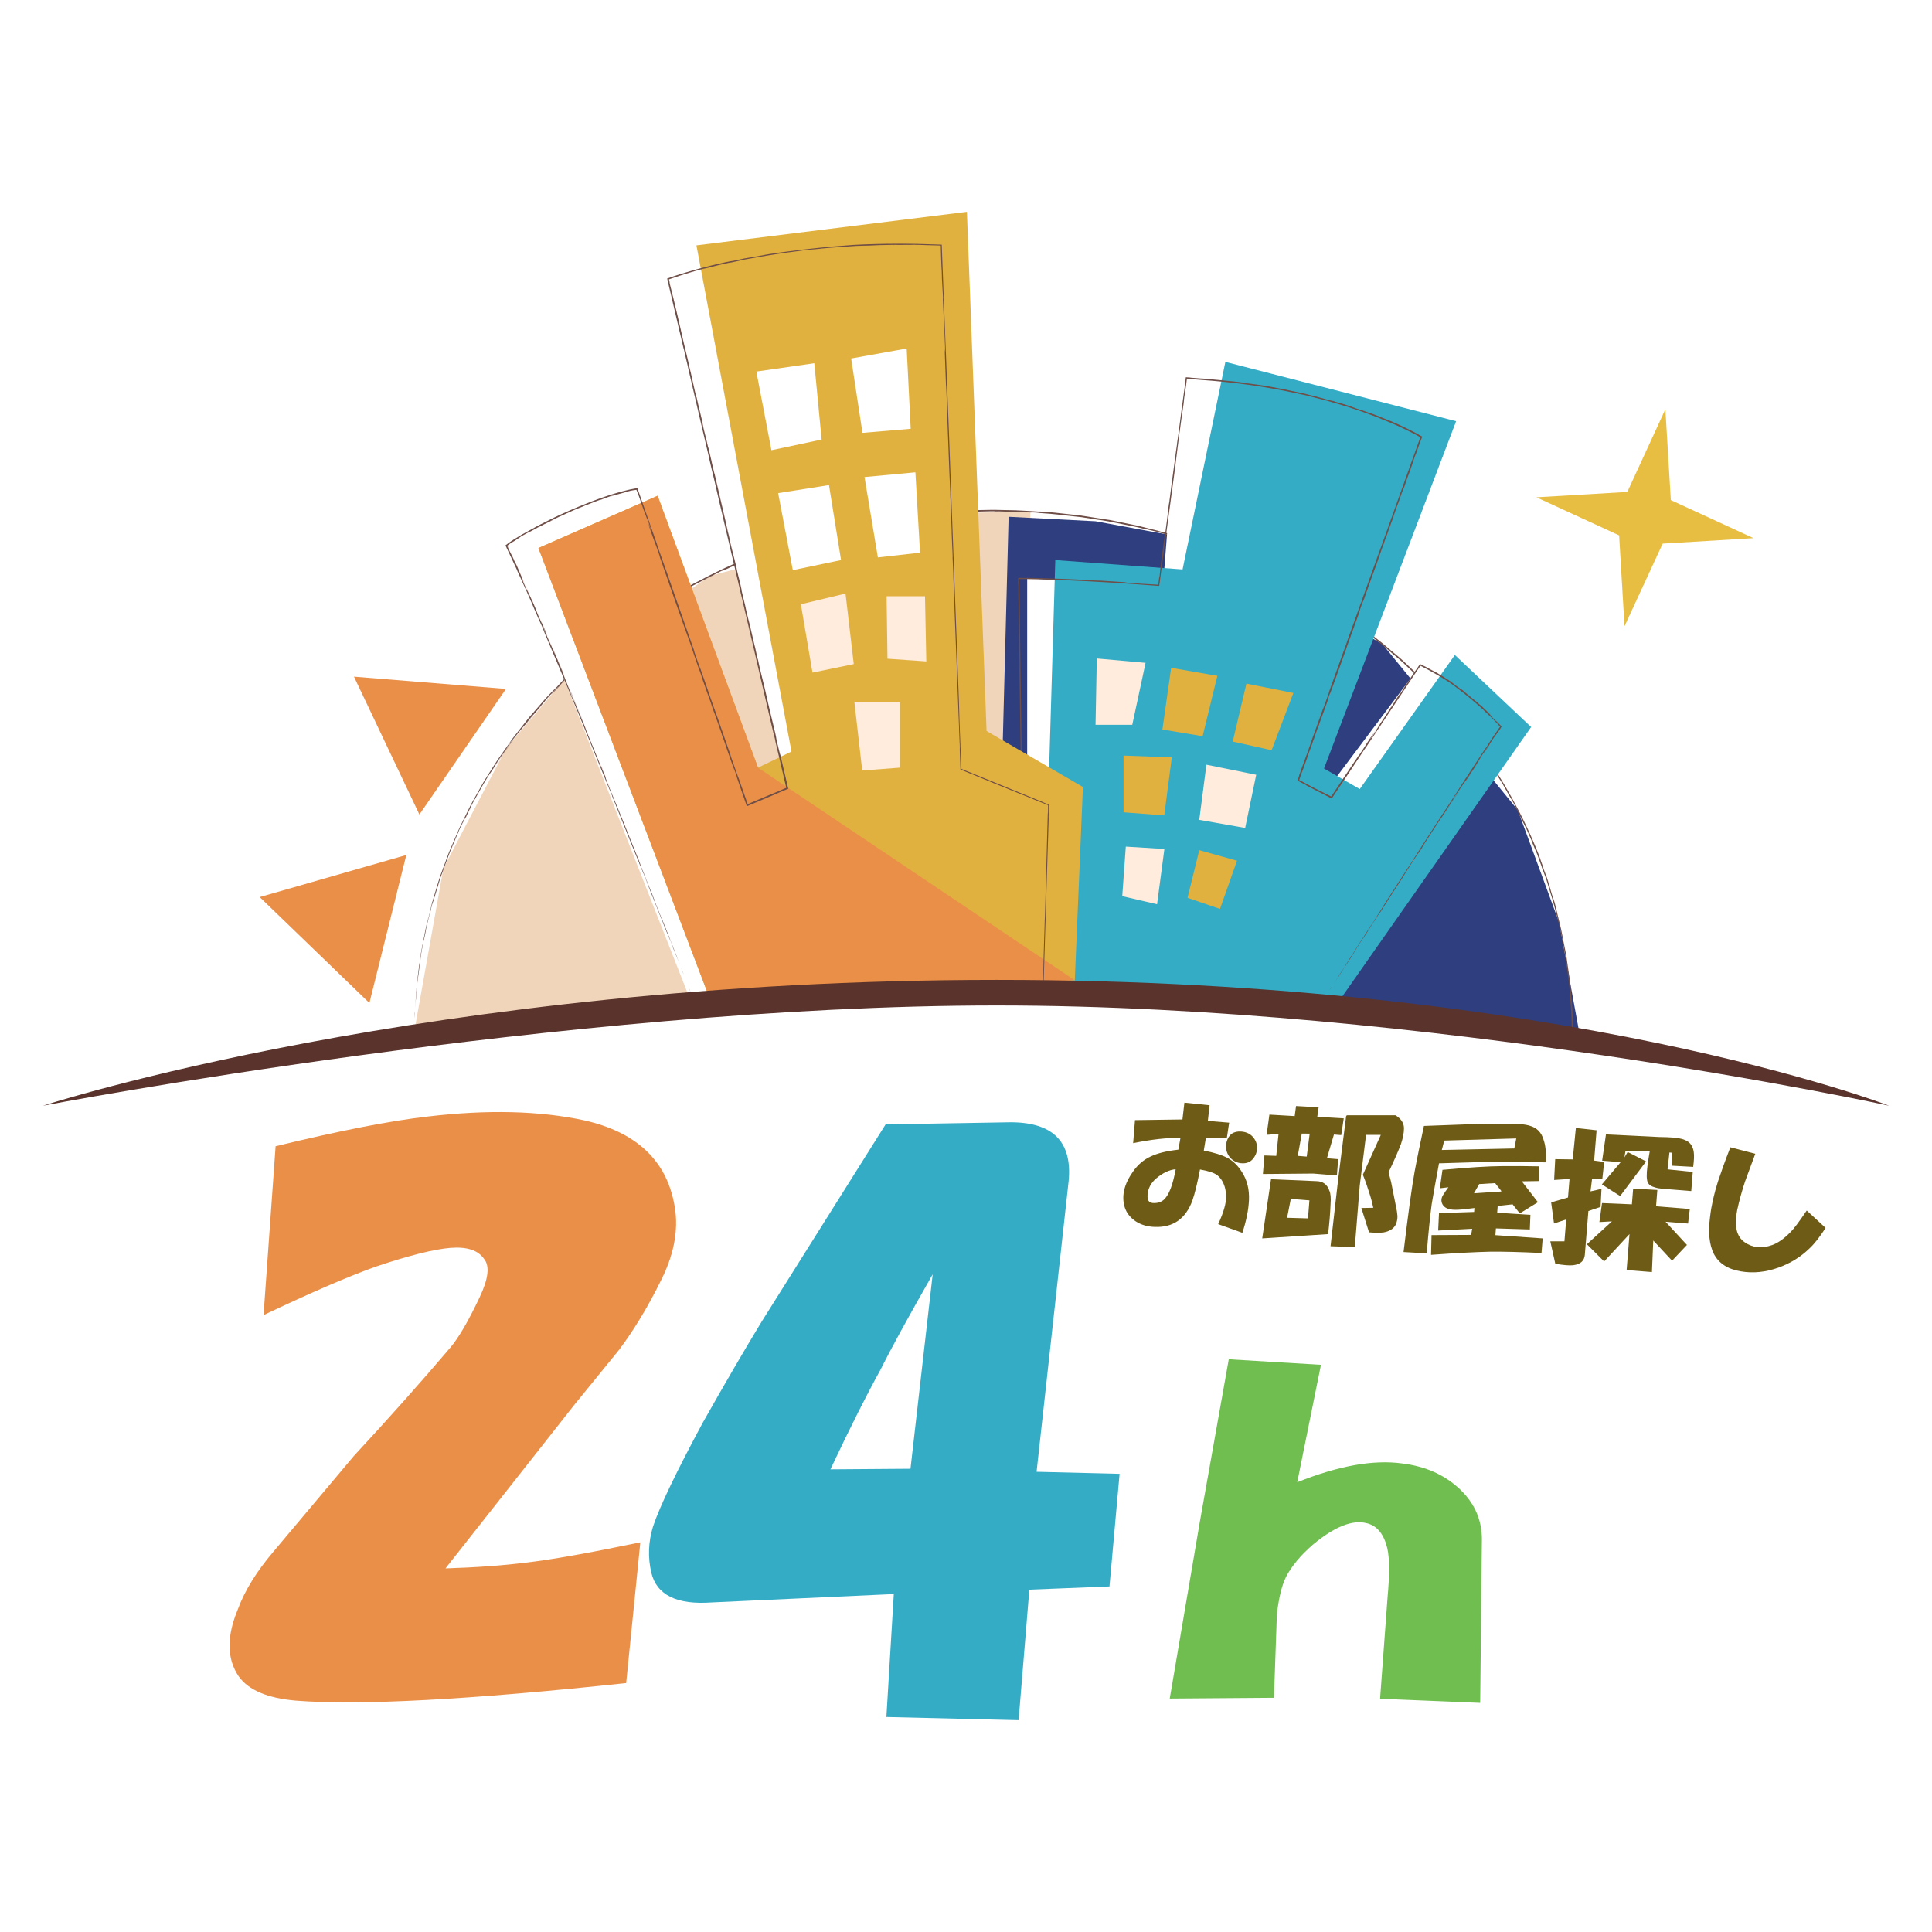 <?xml version="1.0" encoding="UTF-8"?><svg id="_レイヤー_1" xmlns="http://www.w3.org/2000/svg" viewBox="0 0 1080 1080"><defs><style>.cls-1{fill:#6fbe4f;}.cls-1,.cls-2,.cls-3,.cls-4,.cls-5,.cls-6,.cls-7,.cls-8,.cls-9,.cls-10,.cls-11,.cls-12,.cls-13{stroke-width:0px;}.cls-2{fill:#35acc6;}.cls-3{fill:#2f3e7e;}.cls-4{fill:none;}.cls-5{fill:#ea8f48;}.cls-6{fill:#6e5c16;}.cls-7{fill:#e7be42;}.cls-8{fill:#f0d5bb;}.cls-9{fill:#5a342c;}.cls-10{fill:#e1b13f;}.cls-11{fill:#fff;}.cls-12{fill:#ffecdc;}.cls-13{fill:#6f4e47;}</style></defs><rect class="cls-11" x="-420" width="1920" height="1080"/><polygon class="cls-8" points="575.97 556.34 575.97 285.94 532.54 286.86 396.62 321.95 315.47 379.89 283.08 418.04 247.85 485.39 231.63 576.35 392.31 561.33 575.97 556.34"/><polygon class="cls-3" points="612.41 291.39 563.82 288.88 556.96 553.47 738.66 559.77 883.34 580.02 871.61 515.8 848.44 452.82 772.78 360.03 670.52 302.1 612.41 291.39"/><path class="cls-13" d="M231.61,576.02c-.11,5.98.13-3.28-.06,3.89,0-.77,0-1.93.06-3.89Z"/><path class="cls-13" d="M251.19,576.67c18.92-3.25,44.01-6.47,64.87-9.13,2.45-.3-.61.2,4.9-.49,20.22-2.61,52.19-5.88,76.95-7.66l-1.5.16c4.71-.35,10.46-1.02,15.46-1.33.04.02-1.6.15-.44.1,1.25-.16,9.04-.67,11.15-.87,1.98-.11,1.79-.04,4.34-.19l2.86-.28c7.94-.82,19.34-1.15,30.19-1.89-.53.05-1.6.12-.74.09,8.71-.62,18.54-.95,28.62-1.39,5.04-.19,10.14-.48,15.21-.58,5.07-.13,10.09-.26,14.98-.38-.78.05-1.49.12-.35.12.96-.11,6.99-.27,12.23-.41,2.36-.02,8.97-.16,15.12-.16l-.52.02c4.53-.12,6.72.02,10.4-.11l2.88.05c1.99-.12,6.57,0,10.32-.02l-.12-.03c3.53.05,5.37.08,8.66.13l.31.02c3.84.05,6.88.09,8.93.11,2.05.03,3.12.04,3.02-.01,2.7.11-7.45-.06-3.22.1,25.26.16,51.31,1.26,76.71,2.52,2.88.21,4.71.34,5.36.42,2.54.14,9.55.58,11.86.68-.85-.05,1.63.15,2.98.24,4.61.33,5.05.2,10.12.58-2.01-.12-2.7-.12-2.03-.05,4.32.22,10.1.71,15.21,1.07-.79-.05-2.03-.13-1.84-.09,5.6.35,10.2.81,15.09,1.13l-1.83-.09c7.87.73,2.33.08,9.14.73-1.64-.13-1.06-.06-1.36-.06,6.36.5,16.63,1.42,22.96,2.04-.38-.03-.28,0-.28,0,6.89.72,14.1,1.47,21.68,2.26,2.76.35-.91.03,6.37.87-.25-.14,12.37,1.42,8.1.78,6.22.71,16.04,2.08,20.18,2.57-2.8-.32,3.01.53-2.16-.14l3.91.58c-.6-.03-4.02-.54-2.79-.32,2.59.32,10.13,1.28,12.43,1.65,4.8.64,9.22,1.06,16.96,2.25-3.64-.52,2.05.44-.42.08l10.83,1.45c2.57.41.54.18,4.26.76-.18-.06,1.44.19,2.57.35.49.08,3.16.52,5.85.97,2.69.47,5.39.96,5.94,1.11,1.13.24-4.18-.71-1.35-.17,4.74.83,4.95.81,9.69,1.69l.09.03c3.12.57,9.2,1.72,5.83.99-2.17-.42.81.22-2.4-.43,1.17.2,3.26.56,5.68,1.05l-.27.22c-.06-2.16-.13-4.6-.2-6.86.06,1.64.09,1.44.13,2.09-.12-3.23-.24-6.55-.36-9.97-.2-3.41-.57-6.91-.86-10.5-.06-.11.31,2.68.37,3.74-.37-4.61-.63-9.38-1.38-13.9-.32-2.27-.63-4.49-.92-6.62-.3-2.13-.52-4.18-.9-6.06.25,1.24.05.67.05.59-.83-4.38-.72-4.19-1.3-7.04-.01-.29-.69-3.58-1.29-6.5-.2-.75-.24-.94-.16-.62.1.31.3,1.13.53,2.4-.11-.51-.22-1.22-.44-2.06-.22-.85-.47-1.84-.75-2.96-.56-2.23-1.24-4.91-1.96-7.77-.38-1.42-.67-2.91-1.15-4.35-.45-1.45-.89-2.91-1.33-4.33-.87-2.85-1.69-5.57-2.39-7.87.13.16-2.1-5.52-2.84-7.6l.36.79c-.66-1.91-2.56-6.95-2.63-7.32-1.71-4.4,6.34,17.05,4.07,11.07-.52-1.57-3.17-8.31-2.61-7.06-.39-1.04-.77-2.07-1.15-3.1l-.57-1.53-.65-1.49c-.86-1.98-1.71-3.94-2.51-5.9.47,1.13,1.51,3.27.09-.03-2.5-5.79-.73-1.63-2.79-6.33l-1.45-2.87c-.15-.16-2.49-5.06-1.52-2.93-.31-.72-4.06-8.23-3.73-7.67.17.24.35.48.49.73-1.31-2.39-2.26-3.86-3.33-5.71-.17-.32-.5-.95-.43-.84-.17-.16-.96-1.58-1.92-3.31-.48-.86-1.01-1.8-1.51-2.71-.52-.89-1.08-1.71-1.53-2.39-1.52-2.43-3.45-5.5-5.18-8.27-.43-.69-.85-1.36-1.25-1.99-.43-.61-.83-1.2-1.2-1.73-.73-1.07-1.33-1.94-1.71-2.5-1.28-1.79-2.51-3.5-3.78-5.27-.64-.88-1.26-1.8-1.95-2.72-.71-.91-1.44-1.85-2.21-2.83.63.78,1.47,1.85,1.67,2.06-1.91-2.5-2.42-3.09-4.21-5.35.21.25-.75-1.01-2.03-2.67-.64-.83-1.36-1.76-2.05-2.66-.73-.86-1.44-1.7-2-2.36-2.9-3.27-1.96-2.09-2.29-2.39-1.26-1.55-3.29-3.88-5.44-6.28-2.24-2.3-4.57-4.7-6.26-6.54,1.07,1.08,4.47,4.57,1.97,1.91-1.34-1.49-2.75-2.93-4.38-4.58-.41-.41-.83-.84-1.27-1.28-.46-.42-.93-.86-1.43-1.32-.98-.93-2.04-1.93-3.21-3.03l1.07,1.16c-2.04-2.02-6.94-6.47-6.38-6.1-1.59-1.45-5.73-5-5.25-4.47-2-1.73-4.22-3.64-6.49-5.61-2.35-1.88-4.81-3.75-7.14-5.57-1.17-.91-2.31-1.8-3.41-2.65-.55-.43-1.09-.84-1.61-1.25-.54-.38-1.07-.76-1.58-1.12-2.04-1.45-3.79-2.72-5.09-3.69-1.25-.86-4.34-3.06-3.74-2.56,2.02,1.49,2.9,1.99,3.65,2.57-1.12-.78-1.37-.93-1.5-1-2.67-1.91-4.79-3.41-2.2-1.69-1.47-1.09-2.66-1.81-3.68-2.45-1.02-.62-1.88-1.15-2.8-1.7-1.83-1.11-3.87-2.34-7.79-4.86.38.18-.21-.2-2.59-1.54l-4.53-2.5c-5.22-3-2.93-1.79-3.02-1.93-2.77-1.65-6.31-3.38-7.63-4.01l-3.44-1.86c2.51,1.36-2.38-1.17-3.73-1.84l1.35.67c-.25-.15-1.21-.64-2.32-1.21-1.1-.58-2.4-1.11-3.26-1.51.2.12,1.16.57,2.31,1.11,1.12.58,2.43,1.26,3.35,1.73-.73-.37-1.67-.84-2.67-1.34-1-.51-2.1-.96-3.09-1.4.69.23-4.75-2.22-7.08-3.29-2.67-1.23-3.04-1.31-3.82-1.67-.04-.11-4.44-1.8-2.29-1.01.94.35,2.11.88,3.62,1.56-.87-.42-1.26-.61-1.88-.91-.63-.27-1.51-.63-3.39-1.35-2.82-1.09.67.42-4.63-1.75,1.4.52,1.67.62,2.77,1.03l-4.98-2.04-.24-.02c-.67-.29-.2-.1-.5-.24-.77-.24-2.64-1.08-4.55-1.71-1.89-.65-3.75-1.29-4.34-1.46-2.54-.91-5.37-1.92-7.81-2.78l.47.16c-1.48-.57-3.25-1.08-4.96-1.59-1.71-.49-3.36-.97-4.64-1.34l.13.02c-1.65-.49-5.56-1.67-7.66-2.23-4.21-1.11-1.35-.6-6.06-1.69-4.3-1.07-6.76-1.57-5.05-1.09-3.84-1.07-8.03-1.8-12.12-2.65-2.05-.42-4.08-.83-6.05-1.23-.98-.22-1.96-.39-2.92-.54-.96-.16-1.89-.32-2.8-.47-1.13-.15-.42-.02-2.76-.37-2.89-.45-5.85-.92-8.82-1.39-2.99-.33-5.98-.66-8.9-.98-2.92-.3-5.76-.69-8.46-.9-2.7-.2-5.25-.39-7.57-.56,3.38.2.23-.05.16-.09-2.79-.13-3.36-.29-4.36-.25.27.08,0,.09,3.27.33-1.74-.11-3.71-.24-5.74-.36-2.03-.13-4.13-.11-6.14-.18-4-.11-7.62-.2-9.55-.26,1.93.07.43.06-1.09.04.5-.16-4.64-.05-8.53.07l-.54.07h-2.54c-1.49.05-1.64.15-5.5.18-.21-.02-.43-.04-1.14,0-4.01.31-9.67.77-14.03,1.01l-1.79.08-1.78.15c-1.85.22-4.98.61-1.71.28-3.71.39-6.75.71-9.17.96-1.21.12-2.26.23-3.15.32-.89.12-1.63.21-2.21.29-6.33,1.11-14.13,2.2-22.06,3.99-1.99.41-4,.82-6,1.23l-1.5.31-1.49.37c-.99.25-1.98.49-2.96.74-3.92.99-7.78,1.92-11.38,2.86l.42-.17c-3.86,1.11-1.98.67-4.67,1.44,1.23-.41-2.95.78.05-.16-5.52,1.6-7.07,2.17-10.63,3.28-.53.2,2.86-.9,2.19-.63-.64.1-7.54,2.49-8.35,2.85-1.37.44-.33.01.39-.28l-3.3,1.19c-4.09,1.31,9.17-3.38,4.87-2.02l-3.05,1.07c-2.95.93,8.04-2.91.36-.27-3.31,1.2-6.1,2.3-3.13,1.31-6.91,2.43-3.14,1.29-10.47,4.17-2.01.75,5.85-2.35,4.42-1.86-3.47,1.31-6.89,2.8-9.97,4,3.41-1.33.57-.1-1.62.8-3.71,1.51,2.35-1.14-2.85,1.14-.83.43-5.57,2.62-1.44.79-1.82.95-5.39,2.41-8.17,3.77-1.71.69,5.25-2.59-.45-.04.47-.16-1.29.62-2.73,1.38-1.44.77-2.63,1.42-1.14.72-2.17,1.08-2.43,1.15-.87.3-3.13,1.54-7.47,3.97-8.57,4.36l-1.04.62c-.99.45-2.35,1.21-3.93,2.06-2.67,1.52-8.55,5-8.37,4.76-.9.41-6.82,4.19-4.49,2.81.93-.58,1.65-1.04,2.26-1.41.62-.36,1.11-.65,1.54-.9.88-.51,1.55-.89,2.63-1.44-1.36.73-2.73,1.51-4.03,2.27-1.26.82-2.46,1.61-3.51,2.3l-.37.18c-1.26.82-4.19,2.66-4.95,3.21.96-.64.44-.34-.58.28l-1.3.9c-2.58,1.63-2.84,1.88-3.15,2.03-.3.17-.58.32-3,2.04l3.66-2.64c-.8.58-2.49,1.68-4.81,3.34-.88.68-2.51,1.94-3.26,2.52-2.72,1.95-1.28.79-3.92,2.77,1.13-.88,2.31-1.7,3.47-2.56.26-.2-.35.2-1.48.97-.56.39-1.28.84-2.04,1.42-.76.58-1.6,1.23-2.48,1.91-2.24,1.77-5.69,4.56-2.11,1.83-1.77,1.37-4.28,3.27-2.91,2.15-3.99,3.12.58-.36-2.86,2.35-1.46,1.04-5.7,4.69-8.31,6.81l3.41-3.05-2.31,1.97c2.93-2.62-1.57,1.25.07-.26-1.59,1.34-3.49,3.01-5,4.33,2.37-1.91,1.08-.8-.56.74-1.6,1.57-3.59,3.52-2.9,2.95-3.02,2.87-4.02,3.71-5.04,4.59-1.01.89-2.11,1.76-5.01,5,1.01-1-1.75,2.02,1.86-1.79-3.6,3.72-2.34,2.63-6.61,6.99,3.09-3.29-3.46,3.41,1-1.35-.27.34,2.55-2.61,3.24-3.34-1.51,1.5.21-.41-3.46,3.41-1.12,1.17-2.44,2.56-3.43,3.6-.95,1.07-1.55,1.81-1.31,1.59.08-.02.86-.97,1.52-1.67.66-.69,1.14-1.19.45-.41-4.29,4.81-5.03,5.6-6.69,7.68,1.33-1.54,2.18-2.49,2.69-3.04.51-.55.69-.71.69-.66l-3.08,3.58.56-.72c-2.5,2.85-2.85,3.29-3.18,3.7-.31.43-.69.77-2.94,3.67l-2.21,2.65c.51-.72,2.17-2.81,3.58-4.61,1.47-1.76,2.74-3.18,2.25-2.74-.78.9-1.43,1.66-2.01,2.33-.55.71-1.03,1.33-1.5,1.94-.95,1.23-1.89,2.43-3.29,4.19.61-.79,1.45-1.88,2.06-2.66-1.06,1.35-2.27,2.57-6.38,8-2,2.9-.5.79-.51.89-2.2,3.15-3.63,5.19-4.86,6.95-.61.88-1.18,1.7-1.77,2.54-.59.84-1.21,1.72-1.85,2.77.46-.92-4.67,7.38-1.85,2.71.71-1.03,2.46-3.96,4.49-6.72,1.97-2.8,3.94-5.64,4.69-6.78-.86,1.11.02-.12,1.21-1.81,1.21-1.67,2.88-3.69,3.32-4.38-3.83,4.82-3.64,4.58-4.3,5.33-.97,1.41-1.92,2.77-2.5,3.61-.36.63.93-1.19,1.06-1.25-1.97,2.81-3.91,5.56-5.63,8.01-1.57,2.54-2.93,4.75-3.93,6.37-1.26,1.92-.93,1.27.51-1.03-2.16,3.47-4.5,6.99-6.47,10.68-1.02,1.82-2.04,3.63-3.04,5.41-.99,1.78-2.02,3.5-2.85,5.26,2.33-4.45-3.81,7.77-2.2,4.75,1.87-3.72,3.52-6.87,2.55-4.8-1.16,2.32-.01-.09-.51.86-1.41,3.01-2.37,4.56-3.72,7.52,3.27-6.71.51-1.36,1.03-2.63-2.34,4.85.04-.24-2.32,4.55-.61,1.19-1.11,2.53-1.69,3.87-.57,1.35-1.16,2.75-1.75,4.16-.6,1.41-1.2,2.84-1.8,4.26-.3.71-.6,1.42-.9,2.12-.28.71-.52,1.42-.78,2.12-1.32,3.5-3,7.95-4.54,12.33-1.35,4.44-2.68,8.79-3.65,11.99-.55,1.67-.65,1.93-.76,2.23-.11.3-.23.64-.7,2.48-1.08,4.33.91-3.18-.73,3.22l.13-.63c-.24.97-.98,3.91-1.71,6.84-.18.73-.37,1.46-.53,2.17-.13.71-.26,1.39-.37,2.01-.22,1.23-.39,2.22-.45,2.7l.27-2.02c-.24,1.21-.43,2.34-.61,3.34-.05.04-.35,1.45,0-.53-.42,1.99-.82,4.1-1.22,6.25-.19,1.08-.42,2.16-.58,3.25l-.43,3.3.45-2.81c-.51,3.76-.93,6.89-1.35,10-.2,1.55-.45,3.09-.63,4.71-.13,1.62-.27,3.31-.41,5.14l-.05-.23-.31,4.36c.02-1.07-.34,2.92-.48,5.22l.76-11.33c.29-3.14-.2,3.44.03,1.48.1-.84.28-2.95.44-4.99.26-2.03.51-3.98.55-4.53-.35,2.58-.38,2.7-.59,4.7-.22.85.31-3.08.52-5.02-.18,1.35-.47,3.28-.48,3.56.32-2.66.67-5.33,1.27-9.75-.37,2.99.28-1.62.15-.48-.02-.18.11-1.33.34-3.11.26-1.78.77-4.17,1.29-6.88.42-1.92.89-4.47,1.41-7.31.22-1.43.65-2.9,1-4.42.38-1.52.76-3.07,1.14-4.62-.28,1.27-.6,2.71-.96,4.3-.35,1.6-.83,3.33-1.14,5.25.37-1.97.69-3.04.95-4.13.27-1.08.55-2.16,1.04-4.11.42-1.9.64-3.27,1.9-8.35l.14-.26c1.36-4.54,1.28-4.56,3.07-10.33.39-1.23.75-2.48,1.17-3.7.45-1.22.9-2.43,1.35-3.64.89-2.42,1.77-4.8,2.63-7.12.44-1.15.81-2.31,1.3-3.4.47-1.09.93-2.16,1.38-3.21.9-2.08,1.74-4.05,2.52-5.86l.17-.25c.41-1.02.94-2.39,1.64-3.9.74-1.5,1.56-3.18,2.41-4.91.85-1.73,1.72-3.49,2.55-5.16.41-.83.81-1.64,1.18-2.41.39-.76.8-1.46,1.15-2.11,1.24-2.19,2.52-4.47,3.8-6.74.63-1.13,1.27-2.26,1.89-3.37.6-1.12,1.32-2.15,1.95-3.18,2.58-4.1,4.84-7.69,6.26-9.83,2.55-3.63,5.02-7.15,7.45-10.62l.91-1.3.97-1.25,1.94-2.48,3.88-4.96,1.94-2.48c.65-.83,1.37-1.6,2.06-2.41,1.39-1.6,2.79-3.21,4.21-4.84,1.43-1.61,2.81-3.31,4.34-4.92,1.54-1.6,3.1-3.22,4.7-4.88l-2.08,2.29c2.24-2.42,1.52-1.51,3.75-3.85-1.31,1.32-.56.49.72-.87.64-.68,1.41-1.5,2.12-2.25.71-.75,1.41-1.38,1.81-1.78,2.99-2.8,6.4-5.99,9.73-9.11,3.45-2.99,6.8-5.9,9.54-8.27l.26-.14c5.67-4.64,12.58-10.04,20.17-15.15.87-.58,2.25-1.48,4.48-3.05,4.11-2.76,6.32-4.13,12.43-8.08,2.27-1.36,5.32-3.05,8.36-4.78,1.52-.86,3.05-1.72,4.48-2.53,1.43-.82,2.85-1.46,4.04-2.08,17.62-9.43,36.56-17.22,56.35-23.5l1.46-.36c2.41-.73,4.88-1.49,7.41-2.25,1.27-.37,2.53-.79,3.83-1.13,1.3-.33,2.61-.66,3.92-.99,5.27-1.29,10.59-2.78,15.93-3.74,5.33-1.05,10.53-2.23,15.54-2.91,2.5-.39,4.92-.77,7.25-1.14,1.17-.19,2.31-.37,3.42-.54,1.12-.16,2.22-.26,3.28-.39l-1.63.3c5.36-.56,12.2-1.39,10.82-1.32,1.35-.14,2.86-.3,4.42-.47,1.57-.11,3.19-.22,4.75-.33,3.12-.21,5.99-.4,7.71-.47,1.38-.09,2.49-.16,3.45-.23.96-.03,1.78-.06,2.56-.09,1.57-.05,3.03-.1,5.32-.17,5.53-.09,9.31-.23,13.02-.08,3.71.08,7.34.15,12.55.26l-2.59-.06c-1.14,0-1.25.05,1.34.12,3.89.11,14.27.95,10.42.52,1.39.1,2.83.2,4.32.31,1.49.11,3.02.17,4.57.38,3.1.34,6.32.7,9.53,1.05,1.6.18,3.2.35,4.79.53,1.58.21,3.13.48,4.66.71,3.05.49,5.97.97,8.64,1.4-.91-.18,1.8.23,2.94.39,4.78.98,9.69,1.99,14.35,2.94,1.17.22,2.31.51,3.43.8,1.12.28,2.22.56,3.29.83,2.15.53,4.19,1.03,6.08,1.5,1.5.4-2.42-.54,1.43.43,2.29.56.07-.05,2.88.66,15.27,4.2,30.5,9.81,43.78,15.34,23.52,10.05,46.8,23.43,66.47,38.05l-.24-.15c3.27,2.47,7.05,5.45,10.68,8.29,3.53,2.96,6.83,5.87,9.38,7.93.71.65,2.16,1.81,3.18,2.82,1.04.99,1.76,1.69,1.22,1.22,2.39,2.23,5.74,5.35,9.27,8.8,3.41,3.57,7.07,7.4,10.34,10.81-.55-.66-.91-1.01-1.61-1.72.84.85,1.6,1.75,2.36,2.63.76.88,1.51,1.75,2.26,2.62,1.5,1.73,2.99,3.43,4.48,5.15,1.54,1.69,2.91,3.53,4.37,5.37,1.45,1.86,2.93,3.76,4.48,5.75-.64-.8-1.8-2.25-2.01-2.47,1.17,1.56,2.64,3.33,3.91,4.98,1.22,1.69,2.3,3.21,2.86,4.12,1.29,1.82.97,1.25.18.15,12.75,17.96,24.38,38.61,32.8,59.97,5.59,15.47.13,1.03,4.69,13.17.29,1.03.28.72.3.89,1.51,4.79,2.15,7.52,3.24,10.82-.34-1.4.73,2.2.81,2.29,1.18,4.89,1.89,7.82,2.54,10.49.33,1.34.64,2.61.99,4.03.29,1.43.6,3.01.99,4.96l-.16-.58c.46,2.28.94,4.65,1.42,7.04.24,1.2.47,2.4.71,3.6.17,1.21.34,2.42.51,3.62.34,2.4.67,4.75.99,6.98.3,2.24.69,4.35.84,6.31.2,2.47.4,4.94.61,7.4.1,1.23.2,2.46.3,3.68.09,1.23.23,2.44.24,3.67.14,4.89.27,9.73.4,14.49l.02.65-.65-.13c-10.04-1.99-20.06-3.74-30.04-5.34-4.99-.84-9.98-1.59-14.95-2.34-4.97-.78-9.95-1.48-14.93-2.17-4.97-.71-9.94-1.41-14.91-2.03l-14.92-1.91c-9.96-1.15-19.91-2.4-29.93-3.39-49.06-5.29-97.31-8.35-147.4-9.9-5.87-.22-9.02-.34-12.31-.47-3.3-.04-6.74-.07-13.19-.14.53-.01,1.34,0,.47-.04-.64.09-9.08-.11-10.3-.03-9.26-.2-18.16-.09-27.12-.04-4.48.03-8.98.05-13.55.08-4.57,0-9.21.19-13.97.28,3.01-.08,4.52-.2.95-.11l-3.75.15h-.61c-2.45.06-5.12.17-2.59.14-5.98.17-11.96.27-17.91.48-5.96.24-11.9.48-17.84.72-11.88.4-23.7,1.14-35.49,1.77-5.9.29-11.78.7-17.66,1.12-5.88.41-11.75.81-17.62,1.22-5.86.48-11.71.97-17.57,1.45-5.85.49-11.7.96-17.53,1.55-5.54.53-12.26,1.18-19.09,1.83-6.83.75-13.77,1.51-19.78,2.17-8.92.93-17.6,2.01-26.19,2.99-8.57,1.11-17.06,2.11-25.53,3.31-4.24.59-8.48,1.18-12.75,1.78-4.26.63-8.53,1.27-12.85,1.91-4.3.69-8.64,1.38-13.03,2.08-2.19.37-4.39.74-6.61,1.11-1.11.19-2.22.39-3.33.58l-1.69.3c-.66.12-1.37.18-2.01.21,0,0,.34-.02,1.15-.12.89-.13,1.84-.37,3.37-.66,3.01-.6,7.88-1.5,15.31-2.7Z"/><path class="cls-13" d="M231.76,568.79c.08-1.31.22-5.49.2-2.16-.06.42-.16,2.58-.2,2.16Z"/><path class="cls-13" d="M258.2,461.36c.06-.15.73-1.42.89-1.74-.6,1.23-1.14,2.4-1.64,3.37.62-1.25.5-1.07.76-1.64Z"/><path class="cls-13" d="M271.61,436.28c-.27.34-3.15,5.7-4.92,8.82,1.65-2.94,3.2-5.93,4.92-8.82Z"/><path class="cls-13" d="M286.47,414.35c1.35-1.84,1-1.32-.78,1.2-.15.17.43-.67.78-1.2Z"/><path class="cls-13" d="M287.49,412.77c1.36-1.73,2.05-2.58,2.74-3.4-.08.05-3.13,4.02-2.74,3.4Z"/><path class="cls-13" d="M326.33,370.46c1-.95,3.28-2.88,4.28-3.69-1.12.9-5.06,4.42-4.28,3.69Z"/><path class="cls-13" d="M346.92,353.43c.68-.53.96-.75,1.75-1.36,1.27-.96-.04.09-1.09.92l-.66.44Z"/><polygon class="cls-13" points="794.66 380.15 792.54 378.18 792.88 378.44 794.66 380.15"/><path class="cls-13" d="M878.42,570.74c.11,2.88.01,2,.02,2.49-.07-2.6.08.96-.02-2.49Z"/><polygon class="cls-13" points="774.64 564.6 775.52 564.7 775.22 564.76 774.64 564.6"/><polygon class="cls-11" points="574.2 450.06 574.2 323.09 649.98 329.36 653.66 282.21 679.01 287.64 740.13 443.64 792.59 373.83 807.87 379.56 757.62 453.8 574.2 450.06"/><polygon class="cls-11" points="387.8 563.83 310.39 366.99 372.83 319.08 417 447.81 440.1 440.09 406.36 295.9 533.77 265.17 422.98 557.01 387.8 563.83"/><polygon class="cls-5" points="206.5 560.68 145.17 501.47 227.14 477.95 206.5 560.68"/><polygon class="cls-5" points="234.45 455.32 197.87 378.25 282.85 385.11 234.45 455.32"/><polygon class="cls-2" points="582.92 549.86 589.92 313.08 661.06 318.32 684.99 202.3 813.99 235.46 740.13 429.61 760.11 441.08 813.28 366.15 855.91 406.42 747.74 560.72 582.92 549.86"/><path class="cls-13" d="M740.29,558.07c-2.47,3.91,1.36-2.02-1.57,2.56.31-.56.71-1.27,1.57-2.56Z"/><path class="cls-13" d="M723.17,559.76c-14.99-.64-34.93-1.98-51.41-2.78-1.94-.1.47-.09-3.89-.31-15.98-.73-41.25-2.26-60.74-3.51l1.18.03c-3.71-.19-8.25-.42-12.18-.61-.03-.03,1.26.04.35-.05-.88.01-5.85-.29-8.08-.39l.08.08c0-.29-.01-.53-.01-.71.03-1.56.08-1.41.11-3.42l-.08-2.26c-.19-6.27.01-15.25-.09-23.8.02.41.03,1.26.05.58-.12-13.74-.09-30.94-.14-46.31.03.61.08,1.18.11.28-.08-.76-.11-5.51-.12-9.62.09-1.86-.08-7.06-.03-11.89l.02.41c-.08-3.01.01-4.7-.02-6.91l.07.1c-.37-.14-.77-.3-1.19-.46l-2.07-.94c-1.49-.49-4.74-2.05-7.49-3.13l.08.06c-2.56-1.08-3.9-1.64-6.28-2.64l-.22-.11c-.11-.05-.22-.09-.32-.13l-.05-.02v-.05c-.04-2.92-.08-5.22-.1-6.78-.02-1.56-.04-2.36-.09-2.28.05-2.12.12,5.86.18,2.53-.38-19.87-.65-40.38-.94-60.38,0-2.27,0-3.72.03-4.23-.05-2-.12-7.53-.2-9.34.01.67.03-1.29.02-2.35-.02-3.64-.16-3.97-.18-7.97.05,1.58.09,2.13.11,1.6-.12-3.41-.18-7.96-.26-11.99.03.62.05,1.6.08,1.45-.15-4.41-.1-8.05-.21-11.9l.08,1.44c-.02-6.22-.14-1.83-.18-7.21.04,1.29.05.84.08,1.07-.02-.57-.04-1.18-.06-1.83v-.02s.02,0,.02,0c4.99-.05,11.87.08,16.31.21-.3,0-.22.02-.22.02,5.45.14,11.15.41,17.14.65,2.18.13-.71.1,5.04.37-.2-.13,9.78.49,6.4.18,4.92.31,12.7.81,15.98,1.02-2.21-.11,2.39.3-1.71.03l3.1.27c-.47.01-3.19-.23-2.21-.11,2.05.13,8.02.51,9.85.66,2.68.15,5.22.26,8.68.49l-.09.07c.17-1.37.37-2.93.6-4.73-.35,2.88.34-1.61.1.34l.94-8.54c.27-2.03.15-.43.52-3.37-.05.14.11-1.14.2-2.03.12-.77,1.12-8.45,1.35-9.32.16-.9-.43,3.31-.08,1.07.49-3.75.51-3.92,1-7.67l.02-.07c.35-2.47.94-7.3.52-4.62-.24,1.72.15-.65-.22,1.9.17-1.75.75-6.11,1.25-9.87-.16,1.28-.11,1.13-.14,1.65.6-5.05,1.3-10.4,2.02-16.03-.04-.09-.19,2.11-.33,2.94,1.05-7.2,1.92-14.91,2.84-20.9-.12.98-.14.52-.12.45.48-3.48.53-3.31.81-5.58.07-.22.37-2.84.67-5.18.13-1.21.1-.6-.17,1.42.4-3.25,2.1-16.26,3.18-23.75-.03.09.2-1.92.43-3.79l.04-.34.35.02c1,.06,1.97.12,2.57.16l-.68.02c1.59.15,5.82.41,6.11.49,2.42.12-4.38-.32-8-.56l-.24-.02-.03.24c-.25,1.96-.39,3-.18,1.26.05-.27.11-.72.18-1.26l.03-.24.23.02c2.09.14,5.5.29,4.64.3,3.49.25,6.88.41,10.2.71-.96-.08-2.84-.11-.01.09,4.95.47,1.4.11,5.42.51l2.52.25c.17-.05,4.42.49,2.59.22.3.06,2.1.25,3.76.43,1.66.16,3.16.45,2.91.45h-.7c2.13.29,3.5.41,5.17.61.28.05.84.15.73.15.36-.07,5.08.72,7.62,1.06,4.42.89,11.29,2.02,13.34,2.6,3.4.71,6.5,1.33,10.35,2.22-.77-.17-1.82-.39-2.05-.41,2.42.55,3.01.72,5.22,1.25-.5-.11,4.8,1.31,7.45,2.04,3.31.93,2.2.53,2.54.58,1.49.51,3.84,1.17,6.28,1.86,2.43.7,4.93,1.55,6.79,2.2-1.14-.36-4.8-1.51-2.09-.58,1.48.55,3,1.03,4.75,1.57,1.74.57,3.69,1.25,6.06,2.15l-1.13-.53c2.12.79,7.01,2.6,6.49,2.52.8.3,2.19.86,3.32,1.31,1.12.47,1.98.84,1.75.68,5.51,2.35,12.63,5.67,17.66,8.68l.24.14-.1.26c-.8,2.18-1.49,4.04-2.03,5.38-.39,1.13-1.41,3.93-1.15,3.38.72-1.84.9-2.62,1.18-3.31-.36,1.01-.41,1.24-.44,1.35-.9,2.43-1.59,4.35-.85,2.01-2.01,5.41-1.84,5.66-4.36,12.55.07-.33-.13.19-.85,2.21l-1.3,3.86c-1.62,4.46-1.01,2.51-1.12,2.59-.84,2.39-1.89,5.31-2.23,6.41l-1.13,2.87c.82-2.09-.66,1.98-1.05,3.11l.38-1.13c-.19.42-1.16,3.2-1.65,4.6.17-.32,1.19-3.13,1.76-4.66-.42,1.22-1.08,3.13-1.64,4.76.12-.56-1.44,3.87-2.13,5.76-.8,2.17-.82,2.48-1.05,3.11-.06.04-1.28,3.55-.72,1.84.26-.75.64-1.68,1.05-2.92-.54,1.43-.54,1.24-1.57,4.23-.77,2.25.34-.53-1.22,3.7.38-1.12.43-1.33.72-2.21l-1.47,3.97v.2c-.21.53-.08.16-.18.4-.36,1.21-2.16,6.09-2.41,7.03-.73,2-1.55,4.22-2.26,6.13l.13-.37c-.88,2.33-1.97,5.46-2.64,7.45l.02-.1c-.46,1.27-1.54,4.3-2.08,5.93-1.21,3.21-.63,1-1.83,4.61-1.18,3.28-1.73,5.18-1.22,3.88-2.16,5.88-4.46,12.62-6.52,18.07-.28.85-.07.32-.68,2.08-3.13,8.65-6.49,18.32-9.09,25.18.87-2.52,0-.19-.06-.15-.69,2.09-.95,2.48-1.12,3.25.13-.18.08.03.98-2.4-1.82,5.18-4.64,13.04-5.73,15.89.54-1.42.16-.3-.23.83.04-.4-1.34,3.4-2.34,6.3l-.09.42-.73,1.86c-.38,1.11-.32,1.26-1.4,4.1-.08.15-.16.3-.36.82-1.02,3-2.46,7.23-3.67,10.46l-1.03,2.62c-.49,1.39-1.28,3.74-.38,1.31-.37,1.01-.72,1.96-1.02,2.77l-.21-.53c3.76,1.98,6.24,3.27,7.56,4.03,3.26,1.61,7.04,3.52,11.04,5.55l-.59.15c4.41-6.61,9.26-13.87,13.43-20.13l-.16.32c1.79-2.6.85-1.41,2.1-3.22-.53.87,1.41-1.95.08.14,2.56-3.74,3.18-4.88,4.8-7.33.2-.4-1.29,1.99-1.03,1.47.26-.43,3.52-5.18,3.83-5.8.66-.92.22-.15-.09.37l1.5-2.32c1.96-2.75-4.13,6.49-2.05,3.62l1.4-2.12c1.43-1.97-3.66,5.65-.07.35,1.5-2.32,2.72-4.36,1.31-2.33,3.19-4.81,1.31-2.34,4.77-7.49.98-1.38-2.75,4.13-2.03,3.18,1.69-2.39,3.23-4.89,4.7-7.04-1.63,2.38-.35.3.68-1.26,1.79-2.6-1.07,1.75,1.42-1.96.37-.64,2.62-4.08.62-1.14.81-1.41,2.61-3.85,3.9-5.92.87-1.16-2.41,3.93.36-.13-.5.61,3.28-5.09,1.75-3,1.08-1.58,1.25-1.72.51-.53,1.57-2.26,3.59-5.62,4.22-6.28l.46-.83c.49-.7,1.2-1.7,2.02-2.85.33-.5.76-1.15,1.22-1.85l.21-.32.34.17c2.27,1.13,4.98,2.47,4.79,2.47.68.37,5.5,3.12,3.68,1.99-2.98-1.75-3.47-1.94-5.14-2.89,2.16,1.18,4.38,2.39,6.12,3.35l.25.21c1.02.61,3.33,2.07,3.99,2.42-.79-.46-.4-.19.39.33l1.07.64c2.01,1.34,2.23,1.52,2.43,1.7.21.17.4.34,2.3,1.72-.97-.68-1.94-1.38-2.94-2.02.67.41,1.92,1.4,3.75,2.71.75.45,2.1,1.37,2.72,1.8,2.11,1.61.91.77,2.98,2.34-.89-.71-1.82-1.36-2.73-2.04-.43-.29,1.78,1.46,4.49,3.72,1.76,1.41,4.45,3.66,1.78,1.3,1.34,1.16,3.2,2.81,2.11,1.93,3,2.66-.35-.42,2.25,1.87,1.04.96,4.2,4.05,6.03,5.98-.87-.83-1.77-1.64-2.65-2.46l1.71,1.68c-2.28-2.11,1.08,1.15-.24-.01,1.16,1.16,2.56,2.58,3.68,3.7-2.34-2.59.79.55,2.25,2.11l.22.24-.2.3c-.44.69-.69,1.09-.44.8-3.7,5.4-2.59,3.19-6.23,8.99.65-.91-1.05,1.82,1.21-1.63-2.28,3.38-1.44,2.37-4.13,6.36,1.91-3-2.22,3.12.55-1.22-.15.31,1.61-2.38,2.04-3.04-.97,1.37.07-.37-2.22,3.12-1.39,2.14-3.31,5.05-2.97,4.67.12-.04,2.13-3.25,1.3-1.85-2.77,4.25-3.33,4.9-4.37,6.73,1.74-2.69,2.25-3.32,2.26-3.24l-2.01,3.13.35-.63c-3.3,4.99-.89,1.53-4.07,6.37l-1.57,2.22c.68-1.2,4.64-7.03,3.96-6.25-2.06,3.15-2.69,4.23-4.66,7.19.42-.66,1-1.57,1.42-2.23-.75,1.13-1.63,2.15-4.46,6.71-1.48,2.35-.36.64-.35.73-3.26,5.09-4.24,6.62-6.33,9.9.35-.73-3.75,5.77-1.5,2.1,1.12-1.63,5.88-8.97,6.97-10.82-1.3,1.78,2.6-3.97,3.21-5.12-2.64,4.06-2.61,3.8-3.11,4.41-.74,1.13-1.42,2.24-1.85,2.92-.25.52.71-.96.82-1-2.97,4.52-5.76,8.92-7.32,11.46-1.01,1.5-.76.98.39-.82-3.5,5.4-7.24,11.18-10.56,16.31,2.25-3.26-3.67,5.74-2.13,3.53,1.8-2.74,3.39-5.05,2.46-3.51-1.12,1.71-.01-.08-.49.62-1.37,2.23-2.29,3.35-3.59,5.56,3.15-4.96.5-1.04,1-2-2.25,3.59.04-.19-2.23,3.34-2.26,3.57-5.04,7.96-7.55,11.92-3.27,4.91-8.09,12.57-10.93,17-1.53,2.3-.61.67-2.24,3.17-1.9,2.96,1.5-2.13-1.35,2.22l.25-.44c-.83,1.34-5.21,7.99-5.92,9.36l.77-1.41c-.53.81-1,1.59-1.42,2.26-.05.01-.69.95.14-.4-1.8,2.66-3.63,5.68-5.51,8.61l1.27-1.85c-3.18,5.05-5.39,8.38-8.49,13.26l.04-.18-1.82,2.92c.4-.74-1.34,1.89-2.27,3.45l4.68-7.61c1.37-2.07-1.4,2.33-.5,1.05.76-1.08,3.63-5.59,4.04-6.35-1.11,1.72-1.15,1.81-1.99,3.16-.45.52,1.24-2.1,2.02-3.42-.58.91-1.43,2.18-1.52,2.38,1.1-1.8,2.24-3.59,4.13-6.54-1.25,2.02.75-1.06.28-.29.08-.28,1.87-3.11,4.23-6.75,1.75-2.55,4.34-6.88,7.08-11.09-1.03,1.76-2.38,3.99-4.01,6.57,1.72-2.65,1.91-2.94,3.64-5.59.78-1.32,1.28-2.29,3.48-5.76l.17-.16c1.99-3.15,1.91-3.2,4.49-7.18,4.41-6.83,8.95-13.85,12.32-19.06l.18-.17c1.76-2.97,6.19-9.69,8.67-13.63,4.33-6.61,9.28-14.45,11.57-17.79,7.56-11.73,14.16-21.99,22.15-34.04l-1.27,2.08c1.37-2.2.96-1.38,2.36-3.51-1.68,2.39,1.88-2.97,2.83-4.49,1.27-1.84,2.67-3.86,4.09-5.92v.31c-3.09-3.48-6.57-6.82-9.31-9.32l-.12-.2c-4.28-3.84-9.47-8.35-15.26-12.6-.66-.49-1.64-1.35-3.43-2.52-1.64-1.04-2.86-1.89-4.33-2.75-1.46-.89-3.09-1.93-5.6-3.28-1.83-1.1-4.36-2.35-6.84-3.63l.42-.12c-1.51,2.23-3.01,4.43-4.17,6.14-8.62,13.12-17.62,26.4-26.63,40l-.71.94c-5.59,8.53-12.12,18.24-18.04,27.07l-.21.31-.33-.17c-5.24-2.7-10.18-5.24-14.45-7.44l1.21.49c-1.77-.93-3.78-1.97-5.3-2.73l-.26-.13.1-.28c.63-1.83,1.01-3.01.77-2.49,1.47-3.99,3.52-10,4.53-12.51,1.49-4.07,1.74-5.01,2.94-8.42,2.98-8.16,4.05-11.2,6.8-18.91l-.69,1.91c-.28.85-.26.95.44-.97,1-2.89,3.83-10.57,2.66-7.75,3.03-8.2,6.82-19.22,9.8-27.19-.28.67.44-1.36.71-2.21,2.59-7.22,5.39-14.79,7.39-20.57.43-1.14-.59,1.85.47-1.08.61-1.75-.04-.06.71-2.21,4.13-11.73,8.57-23.66,12.37-34.31,6.59-18.43,13.46-37.63,19.8-55.33l.21.6c-.44-.27-.88-.51-1.31-.76l.2.08c-5.61-3.09-13.44-6.82-18.25-8.64-1.39-.58-5.39-2.16-4.32-1.8-2.38-.96-5.77-2.12-9.39-3.48-1.83-.64-3.74-1.25-5.62-1.88-1.89-.61-3.75-1.25-5.54-1.71.65.18,1.03.29,1.78.5-3.59-1.07-6.96-2.09-10.4-3.04-3.46-.88-6.98-1.78-10.8-2.76.79.14,2.2.52,2.44.55-2.94-.83-7.08-1.47-8.68-1.99-1.71-.38-1.23-.2-.19.03-16.89-3.72-35.24-6.19-53.19-7.42-11.05-.86-3.69-.46-7.87-.73l.36-.29c-.08.64-.2,1.63-.38,3.05-.14.83-.03.61-.08.74-.49,3.91-.98,6.07-1.28,8.79.24-1.11-.2,1.81-.16,1.9-1.12,7.82-1.41,9.38-2.18,15.56l.02-.47c-.85,7.26-2.06,15.64-2.74,21.77-2.93,21.81-5.8,43.13-8.65,64.33l-.07.54-.55-.04c-17.71-1.37-35.36-2.48-53.16-3.21-8.43-.35-16.82-.59-25.14-.6l.63-.64c.42,30.25.83,60.24,1.26,91.1.01,9.24.02,9.93.22,20.08-.03-.41-.04-1.05-.05-.37.09.43.11,5.4.18,7.38l-.34-.51c.32.13.55.21.68.25,5.74,2.4,11.29,4.73,16.82,7.04l.36.15v.39c0,8.1,0,16.18.01,24.78-.01-2.37-.09-3.56-.08-.75l.06,2.95-.03.48c.01,1.93.06,4.03.09,2.04-.02,24.95-.04,49.62-.06,74.15l-.55-.58c12.5.72,24.95,1.44,37.38,2.15,8.73.49,21.16,1.19,30.64,1.73,28.15,1.74,53.56,3.28,82.12,4.84,0,0-3.63.01-15.41-.6Z"/><path class="cls-13" d="M743.33,553.32c.58-.82,2.38-3.57,1.02-1.33-.21.25-1.17,1.64-1.02,1.33Z"/><path class="cls-13" d="M791.12,479.86c.05-.11.7-1.05.86-1.28-.58.91-1.1,1.78-1.59,2.5.59-.93.48-.8.73-1.22Z"/><path class="cls-13" d="M803.31,461.05c-.15.31-2.72,4.35-4.25,6.73l4.25-6.73Z"/><path class="cls-13" d="M814.82,443.63c1.01-1.49.76-1.06-.56.97-.12.14.31-.54.56-.97Z"/><path class="cls-13" d="M815.55,442.33c.94-1.45,1.44-2.16,1.92-2.86-.07.04-2.17,3.38-1.92,2.86Z"/><path class="cls-13" d="M837.87,404.11c-.75-.79-2.39-2.49-3.09-3.23.79.81,3.73,3.8,3.09,3.23Z"/><path class="cls-13" d="M822.42,389.72c-.53-.43-.74-.61-1.36-1.11-.96-.81.08,0,.91.67l.45.44Z"/><polygon class="cls-13" points="762.12 229.51 764.27 230.26 763.94 230.19 762.12 229.51"/><path class="cls-13" d="M653.91,277.86c-.28,2.25-.25,1.56-.31,1.93.27-2.03-.05.76.31-1.93Z"/><polygon class="cls-13" points="606.54 324.11 607.23 324.15 607 324.23 606.54 324.11"/><polygon class="cls-10" points="396.8 558.35 300.98 306.34 367.61 277.15 423.74 429.12 442.44 420.11 389.31 137.16 540.51 118.41 551.5 408.63 605.36 439.94 600.82 547.96 396.8 558.35"/><polygon class="cls-5" points="396.8 558.35 300.98 306.34 367.61 277.15 423.74 429.12 600.82 547.96 396.8 558.35"/><path class="cls-13" d="M384.71,551.2c2.28,5.7-1.18-3.15,1.53,3.73-.33-.72-.85-1.92-1.53-3.73Z"/><path class="cls-13" d="M406.38,554.42c19.62-.69,45.21-1.14,66.64-1.81,2.51-.07-.68.14,4.97-.04,20.77-.69,53.36-1.42,78.6-1.92l-1.53.07c4.81-.14,10.68-.32,15.78-.47.04.02-1.63.07-.46.08,1.28-.1,9.21-.27,11.37-.37.5,0,.86,0,1.17,0h.09s0-.09,0-.09c.06-.92.11-1.29.19-3.25v-2.92c.06-8.11.61-19.69.85-30.74,0,.54-.02,1.63.03.76.49-17.75,1.11-39.96,1.66-59.81,0,.79.03,1.52.1.36-.03-.46,0-2.07.04-4.21l.02.04c-2.2-.88-5.02-2.02-7.63-3.07-2.19-.99-8.48-3.37-14.24-5.78l.5.18c-4.29-1.65-6.3-2.63-9.81-3.94l-2.69-1.17c-1.92-.65-6.16-2.58-9.71-3.96l.1.07c-2.25-.9-3.75-1.53-5.46-2.24l-.06-.02v-.06c-.03-.88-.07-1.81-.11-2.9v-.32c-.15-3.9-.26-6.99-.34-9.07-.08-2.09-.12-3.17-.17-3.07-.03-2.74.32,7.56.27,3.26-.99-25.66-2.01-52.13-3-77.96-.07-2.93-.13-4.8-.12-5.46-.12-2.58-.38-9.72-.52-12.06.03.87-.01-1.67-.06-3.04-.14-4.7-.3-5.13-.45-10.29.1,2.04.16,2.75.17,2.06-.24-4.4-.45-10.28-.67-15.49.05.81.1,2.06.13,1.87-.3-5.69-.37-10.39-.61-15.37l.13,1.86c-.23-8.03-.2-2.36-.42-9.31.08,1.67.08,1.08.11,1.38-.34-6.47-.7-16.95-.98-23.41.02.38.03.28.03.28-.27-7.04-.56-14.4-.85-22.14-.08-2.83.17.91-.13-6.53-.1.28-.52-12.64-.48-8.26-.22-6.36-.56-16.43-.75-20.67.15,2.86.02-3.1.23,2.19l-.08-4.01c.07.6.14,4.13.15,2.85-.11-2.65-.41-10.37-.51-12.74-.25-4.91-.55-9.42-.86-17.37.18,3.74.04-2.13.16.41l-.63-11.08c-.1-2.64.07-.57-.11-4.4-.02.19-.1-1.47-.17-2.63-.02-.9-.36-9.05-.38-11.49l.14.14c-.34-.02-.55-.04-.66-.05-.43-.03.04-.02.67,0l-.09-.09c.05,1.06.11,2.56.06.71-.01-.3-.02-.58-.03-.71l.06.06c-4.22-.12-4.68-.13-9.28-.26l-.1-.02c-3.22-.12-9.5-.26-6-.08,2.25.07-.85-.09,2.48.04-1.14.02-3.12-.1-5.44-.05-2.32.01-4.96.03-7.4.04,1.67-.02,1.46-.05,2.13-.08-3.28.07-6.67.05-10.14.16-3.48.14-7.05.29-10.71.44-.11.06,2.73-.19,3.81-.2-2.35.08-4.74.16-7.12.24-2.38.17-4.75.34-7.07.51-2.32.16-4.6.32-6.78.48-2.18.2-4.26.38-6.21.56,1.27-.13.69,0,.6,0-4.51.44-4.31.34-7.25.66-.3-.05-3.68.45-6.69.85-1.55.23-.79.08,1.83-.26-1.05.14-2.88.38-5.2.69-1.16.15-2.43.32-3.79.5-1.35.21-2.79.44-4.27.68-2.95.49-6.09.9-9.07,1.47-2.98.53-5.83,1.04-8.23,1.48.19-.03-5.85,1.32-8.05,1.78l.84-.25c-2.03.33-7.34,1.66-7.73,1.68-2.32.6,2.16-.51,6.47-1.47,4.31-.92,8.42-1.8,5.25-1.1-1.66.28-8.83,1.96-7.48,1.6-2.19.52-4.35,1.04-6.49,1.55-2.13.53-4.23,1.06-6.33,1.59,1.21-.3,3.52-1-.01-.09-6.2,1.66-1.75.5-6.76,1.91-1.05.29-2.08.63-3.12.95-.09.06-1.46.48-2.53.8-1.06.33-1.8.58-.66.25-.46.12-3.61,1.14-5.84,1.95l.21-.39c.36,1.54.61,2.69.51,2.45l-.29-.85c.64,2.7,1.13,4.41,1.66,6.52.08.36.23,1.07.18.94.23.41,1.5,6.46,2.35,9.65,1.28,5.68,3.37,14.41,3.91,17.1,1.06,4.35,2.04,8.32,3.17,13.29-.24-.99-.56-2.34-.66-2.61.69,3.13.91,3.89,1.6,6.74-.17-.64,1.39,6.27,2.15,9.74,1.05,4.32.77,2.81.92,3.24.8,3.99,2.95,12.23,3.99,17.2-.37-1.5-1.54-6.31-.73-2.7.8,4,1.97,7.97,3.39,14.36l-.26-1.59c.6,2.86,2.26,9.38,2,8.76.54,2.13,1.73,7.54,1.67,6.82,2.36,10.49,6.02,25.49,7.34,31.97.37,1.5,1.23,5.26,1.1,4.48-.52-2.5-.86-3.48-1.04-4.42.32,1.35.42,1.64.46,1.78.74,3.26,1.33,5.83.52,2.77,1.63,7.28,1.93,7.44,4.05,16.69-.14-.41,0,.3.65,3l1.27,5.1c1.38,5.97.7,3.42.66,3.58.76,3.19,1.67,7.08,2.06,8.53l.81,3.89c-.6-2.85.66,2.61,1.03,4.11l-.37-1.49c.1.59.99,4.28,1.44,6.15-.06-.46-.92-4.23-1.39-6.29.4,1.62,1.01,4.15,1.54,6.31-.24-.7,1.17,5.21,1.75,7.74.66,2.91.83,3.27,1.03,4.12-.02.09,1.1,4.75.52,2.49-.24-.99-.49-2.27-.91-3.91.42,1.93.3,1.71,1.28,5.69.74,2.98-.04-.8,1.24,4.88-.38-1.47-.46-1.75-.76-2.91l1.21,5.34.12.22c.15.72.03.23.1.56.44,1.57,1.92,8.13,2.29,9.32.61,2.68,1.29,5.66,1.87,8.23l-.12-.49c.7,3.15,1.7,7.31,2.36,9.93l-.04-.13c.39,1.7,1.35,5.75,1.89,7.89.96,4.33.09,1.5,1.3,6.27,1.03,4.39,1.73,6.85,1.36,5.08,1.44,6.17,3.04,13,4.49,19.18l.08.32-.31.13c-1.64.67-3.22,1.33-4.73,1.95-1.06.47-.37.2-2.58,1.15-4.94,2.08-10.13,4.27-15.13,6.38l-.41.17-.15-.42c-2.19-6.26-4.27-12.24-5.92-17.17,1.16,3.24.14.19.15.11-.99-2.67-1.07-3.26-1.5-4.18.04.28-.08.03.99,3.2-2.37-6.69-5.92-16.88-7.16-20.61.62,1.87.1.43-.43-1.02.26.45-1.45-4.5-2.79-8.23l-.24-.5-.79-2.46c-.52-1.43-.67-1.54-1.91-5.27-.05-.21-.1-.43-.32-1.12-1.39-3.85-3.37-9.28-4.79-13.49l-1.12-3.46c-.63-1.79-1.74-4.8-.66-1.63-2.45-7.18-4.05-11.79-4.77-14.09-4.47-12.28-10.72-30.2-15.71-44.54l.19.42c-1.31-3.87-.77-1.98-1.68-4.68.47,1.23-.94-2.96.17.04-1.88-5.54-2.55-7.08-3.82-10.66-.24-.53,1.04,2.87.73,2.2-.23-.61-2.62-7.65-3-8.47-.45-1.4-.01-.34.28.4l-1.21-3.35c-1.34-4.15,3.44,9.33,2.05,4.96l-1.09-3.1c-.95-3,2.96,8.18.27.36-1.22-3.36-2.34-6.21-1.33-3.18-2.48-7.03-1.33-3.19-3.96-10.76-.67-2.08,2.12,6.06,1.68,4.57-1.18-3.59-2.53-7.14-3.61-10.32,1.05,3.09.32,1.21-.43-.83l.51.32c-.29.05-.59.1-.88.15-3.98.72,2.57-.61-3.06.52-.92.23-6.03,1.58-1.59.5-1.99.59-5.8,1.48-8.77,2.52-1.81.47,5.62-1.94-.44-.1.97-.28-7.37,2.57-4.18,1.61-2.33.8-2.6.84-.92.18-3.37,1.1-8.01,3.12-9.14,3.42l-1.11.53c-1.04.38-2.5.99-4.19,1.65-1.44.59-3.72,1.66-5.63,2.51-1.9.89-3.41,1.59-3.31,1.47-.91.41-7.34,3.51-4.83,2.39,4.02-1.88,4.59-2.24,6.88-3.18-2.89,1.22-5.79,2.72-8.08,3.87l-.4.15c-1.37.68-4.51,2.26-5.33,2.75,1.03-.56.47-.31-.61.23l-1.39.81c-2.73,1.46-3.05,1.64-3.37,1.77-.31.14-.63.25-3.23,1.76,1.31-.78,2.63-1.55,3.96-2.3-.88.5-2.71,1.42-5.18,2.91-.93.62-2.68,1.79-3.46,2.36-2.8,1.89-1.34.74-3.97,2.75,1.12-.9,2.31-1.73,3.51-2.55.47-.29-1.58.83-4.16,2.85l.1-.5c.31.67.66,1.41,1.01,2.18,1.26,2.62,3.26,6.67,1.34,2.51.97,2.07,2.3,4.98,1.49,3.37,2.22,4.67-.23-.66,1.7,3.37.72,1.68,2.97,6.91,4.32,10.06l-2-4.21,1.26,2.82c-1.71-3.62.77,1.89-.24-.14.85,1.94,1.93,4.28,2.78,6.13-1.2-2.86-.44-1.29.53.77.95,2.08,2.12,4.65,1.82,3.8,3.41,7.77,1.81,5,5.52,13.03-.54-1.34,1.2,2.44-.95-2.45,2.08,4.84,1.53,3.24,3.92,8.99-1.85-4.21,1.81,4.6-.86-1.48.21.39-1.42-3.43-1.83-4.37.8,2.02-.3-.36,1.81,4.6,1.3,3.03,3.06,7.18,2.87,6.55.02-.15-1.97-4.62-1.08-2.71,2.59,6.03,2.91,7.09,4.09,9.53-.81-1.91-1.3-3.1-1.58-3.82-.28-.72-.34-.95-.3-.92l1.91,4.42-.41-.84c2.96,7.14.97,2.07,3.84,8.98l1.26,3.28c-.77-1.61-4.16-10.07-3.78-8.78,1.87,4.49,2.56,5.96,4.29,10.2-.4-.94-.95-2.22-1.34-3.15.67,1.61,1.16,3.28,3.94,9.64,1.41,3.29.41.86.49.92,3.02,7.21,3.92,9.37,5.86,14.01-.49-.92,3.38,8.23,1.17,3.13-.92-2.39-5.23-12.83-6.38-15.35.98,2.67-2.34-5.68-3.1-7.17,2.41,5.78,2.18,5.54,2.49,6.5.68,1.6,1.33,3.16,1.74,4.11.35.65-.52-1.45-.5-1.59,2.64,6.46,5.25,12.67,6.79,16.21.86,2.17.51,1.52-.55-1.03,3.14,7.7,6.5,15.93,9.49,23.24-1.81-4.78,3.34,8.15,2.12,4.88-1.56-3.94-2.86-7.32-1.93-5.19.99,2.45-.08-.05.31.97,1.33,3.11,1.87,4.89,3.21,7.92-2.89-7.02-.69-1.31-1.3-2.57,2.11,5.06-.15-.19,1.89,4.84,2.08,5.04,4.63,11.25,6.94,16.86,2.77,7.1,7.21,17.91,9.74,24.23,1.28,3.33.29,1.13,1.71,4.72,1.69,4.21-1.14-3.16,1.31,3.09l-.26-.6c.78,1.88,4.5,11.47,5.38,13.26l-.87-1.88c.46,1.17.91,2.25,1.3,3.2-.02.06.49,1.43-.28-.45,1.46,3.88,3.23,8.08,4.9,12.27l-1.01-2.72c2.9,7.15,4.74,11.97,7.51,18.9l-.15-.19,1.67,4.12c-.46-.99,1,2.81,1.91,4.98l-4.4-10.67c-1.14-2.99,1.36,3.23.69,1.33-.58-1.61-3.13-8.02-3.61-9.04.97,2.46,1.03,2.57,1.81,4.47.24.85-1.24-2.89-2.03-4.71.52,1.29,1.22,3.13,1.35,3.39-1.05-2.51-2.06-5.06-3.74-9.27,1.17,2.83-.56-1.57-.11-.5-.21-.3-1.83-4.32-3.88-9.53-1.39-3.75-3.95-9.74-6.33-15.78,1.06,2.42,2.36,5.52,3.85,9.17-1.49-3.79-1.66-4.22-3.15-8.02-.79-1.81-1.4-3.08-3.41-8l-.05-.29c-1.82-4.46-1.9-4.42-4.17-10.12-3.92-9.75-7.95-19.78-10.93-27.21l-.06-.31c-1.8-4.08-5.61-13.76-7.95-19.29-3.8-9.48-8.44-20.51-10.35-25.39-3.47-8.32-6.73-16.11-10.02-23.98-3.32-7.86-6.66-15.79-10.3-24.39l1.31,2.86c-1.37-3.05-.8-2.02-2.1-5.04,1.42,3.5-1.87-4.14-2.85-6.24-1.63-3.83-3.5-8.19-5.38-12.42-1.92-4.21-3.78-8.32-5.31-11.67l-.06-.29c-1.95-4.15-4.12-8.78-6.43-13.7l-.11-.23.18-.15c2.71-2.15,5.72-3.96,8.8-5.79.93-.51,2.41-1.32,4.84-2.65,4.39-2.48,6.73-3.69,13.37-6.95,4.85-2.34,12.89-5.88,18.02-7.83,4.52-1.82,9.11-3.5,13.81-4.99,4.7-1.47,9.46-2.82,14.41-3.62l.3-.05.1.3c3.56,10.16,7.15,20.43,10.78,30.79l.43,1.46c6.87,19.25,15.01,43.04,20.83,59.48l-.67-1.54c1.76,5.18,4.13,11.76,3.75,10.41,1.77,5.2,4.56,12.92,5.62,16.24,1.82,5.3,2.31,6.46,3.86,10.86,3.65,10.61,5.03,14.54,8.53,24.53l-.86-2.48c-.41-1.09-.49-1.17.37,1.32,1.33,3.72,4.75,13.73,3.59,9.96,1.66,4.78,3.57,10.28,5.5,15.83l-.64-.28c6.65-2.82,13.37-5.67,18.98-7.96-.88.33,1.68-.76,2.74-1.23.24-.1.48-.2.72-.3l-.31.6c-2.2-9.41-4.43-19.26-6.25-26.74-.34-1.54.64,2.43-.28-1.5-.56-2.33-.06-.04-.76-2.91-3.73-15.62-7.33-31.68-10.68-45.89-5.93-25.27-12.12-51.64-17.8-75.85l.09.27c-2.01-8.08-4.34-19.04-6.02-25.49-.42-1.91-1.7-7.32-1.31-5.92-1.59-6.44-4.16-18.09-6.44-27.4.2.85.32,1.34.56,2.33-2.2-9.44-4.13-17.76-6.45-27.71.25,1.01.69,2.84.79,3.14-.85-3.86-2.25-9.08-2.61-11.22-.52-2.2-.43-1.55-.12-.21-3.01-12.84-6.14-26.19-9.29-39.64l-.09-.39.37-.13c4.55-1.64,9.15-3.05,13.79-4.36l3.48-.98,3.49-.91,3.49-.9,3.5-.82c2.04-.46,3.58-.81,4.75-1.07,1.17-.23,1.97-.39,2.5-.49,1.07-.2,1.09-.18,1-.14-.17.07-.78.21,5.65-1.18,1.06-.2.76-.2.93-.21,5.01-.94,7.84-1.3,11.31-1.95-1.45.14,2.32-.41,2.42-.48,10.09-1.57,12.15-1.61,20.14-2.72l-.6.12c4.69-.59,9.77-1.06,14.65-1.57,4.9-.35,9.62-.69,13.59-1.03,16.42-.85,32.66-.79,48.53-.14l.5.02.02.5c1.35,35.11,2.66,69.43,3.99,104.15,1.86,50.14,3.69,99.23,5.58,150.15.33,11.93.36,12.82.9,25.92-.04-.53-.07-1.36-.06-.47.12.65.35,9.22.5,10.47.03.93.07,1.85.1,2.71l-.36-.52c16.51,6.73,31.87,13,48.92,19.96l.38.16v.41s-.01.02-.01.02v-.02s.01-.42.01-.42l-.38-.15c-2.83-1.14-4.27-1.64-.91-.28l.88.34.33.13v.37s-.04,2.86-.04,2.86l-.05.62c-.06,2.49-.09,5.21.02,2.64-.97,31.51-1.92,62.69-2.87,93.68l-.02.56h-.56c-16.93.43-33.79.84-50.62,1.25-11.34.29-27.48.7-39.8,1.01-36.49.78-69.32,1.5-106.45,2.49,0,0,4.99-.33,20.31-.77Z"/><path class="cls-13" d="M382.03,544.43c-.43-1.23-1.96-5.18-.66-2.06.11.41.86,2.45.66,2.06Z"/><path class="cls-13" d="M340.47,439.1c-.07-.14-.59-1.51-.72-1.85.53,1.29,1.06,2.49,1.45,3.53-.54-1.32-.48-1.1-.73-1.68Z"/><path class="cls-13" d="M329.57,412.27c.21.39,2.58,6.11,3.97,9.49l-3.97-9.49Z"/><path class="cls-13" d="M319.47,387.25c-.86-2.16-.59-1.58.6,1.32.07.22-.34-.73-.6-1.32Z"/><path class="cls-13" d="M318.64,385.52c-.86-2.07-1.27-3.11-1.67-4.12,0,.1,2.02,4.78,1.67,4.12Z"/><path class="cls-13" d="M295.86,331.56c-.57-1.28-1.85-4.05-2.34-5.26.56,1.35,2.85,6.23,2.34,5.26Z"/><path class="cls-13" d="M284.51,306.8c-.37-.8-.53-1.12-.96-2.04-.01-.03-.03-.06-.04-.08,0-.01,0-.02-.01-.03h0s0-.01,0-.01h0s0,0,0,0h0s0,0,0,0l-.12.6s0,0,0,0h0s0,0,0,0h0s0,0,0,0l.12-.6-.12.6c.56-.44.42-.32.02.03l.13-.65c.16.34.44.91.69,1.43l.29.76Z"/><polygon class="cls-13" points="394.69 244.6 395.38 247.46 395.24 247.05 394.69 244.6"/><path class="cls-13" d="M497.52,136.99c2.93-.04,2.04.04,2.53.04-2.65.01.98-.06-2.53-.04Z"/><polygon class="cls-13" points="529.24 225.64 529.21 224.74 529.31 225.04 529.24 225.64"/><path class="cls-9" d="M24,618.1s291.88-56.04,533.18-56.04,498.82,56.04,498.82,56.04c0,0-181.2-70.34-498.82-70.34S24,618.1,24,618.1Z"/><path class="cls-5" d="M154.09,640.74c35.84-8.69,64.17-14.23,84.9-16.59,33.36-3.96,62.61-3.25,87.64,2.13,28.47,6.43,45.14,21.68,50.05,45.65,2.96,13.49.71,27.77-6.69,42.84-7.4,15.12-15.34,28.32-23.76,39.59l-25.16,30.93-72.04,91.45c17.21-.53,32.18-1.62,44.85-3.23,13.83-1.54,35.18-5.36,64.07-11.34l-7.92,78.67c-87.53,9.35-149.05,12.59-184.49,9.83-16.01-1.34-26.76-5.93-32.18-13.68-6.55-9.73-6.74-22.13-.43-37.3,3.81-10.4,10.5-21.27,20.05-32.47l44.9-53.41c19.06-20.54,36.98-40.68,53.74-60.35,4.75-5.59,10.26-15.04,16.48-28.25,4.94-10.39,5.79-17.53,2.48-21.49-3.29-4.82-9.53-6.88-18.73-6.16-9.22.75-23.08,4.22-41.66,10.45-15.11,5.38-36.05,14.41-62.87,27.14l6.74-94.43Z"/><path class="cls-2" d="M579.45,822.73l46.41,1.15-5.65,62.95-44.8,1.8-6,72.96-73.91-1.78,4.14-68.72-101.69,4.67c-19.58,1.43-30.83-4.1-33.86-16.6-1.99-8.65-1.68-17.24.94-25.77,3.81-11.42,13.1-30.74,27.83-58.12,12.22-21.67,23.22-40.54,32.96-56.56l69.23-110.17,68.9-1.18c25.23-.33,36.32,11.42,33.17,35.22l-17.66,160.15ZM508.97,821.04l12.41-108.69c-13.45,23.58-23.29,41.52-29.41,53.79-7.33,13.21-16.6,31.6-27.76,55.23l44.76-.33Z"/><path class="cls-1" d="M670.5,851.94l16.39-92.1,51.54,3.1-13.26,65.63c23.03-9.2,42.56-12.7,58.61-10.5,13.12,1.57,23.95,6.44,32.44,14.54,8.51,8.14,12.58,18.01,12.15,29.61l-.94,89.7-55.96-2.3,4.18-56.65c1.18-12.83,1.14-21.98-.14-27.49-1.92-7.97-5.77-12.65-11.58-14.03-8.01-2.01-18.04,2.02-30.1,12.09-6.81,5.92-11.78,11.92-14.92,17.93-2.39,4.83-4.09,11.85-5.13,20.97l-1.63,46.62-58.26.44,16.62-97.59Z"/><polygon class="cls-7" points="909.67 274.99 930.95 228.77 934 279.55 980.22 300.82 929.44 303.88 908.11 350.08 905.11 299.28 858.86 277.99 909.67 274.99"/><polygon class="cls-11" points="475.8 200.4 506.84 194.82 509.09 239.7 482.13 241.97 475.8 200.4"/><polygon class="cls-11" points="422.81 207.71 455.2 203.06 459.29 245.71 431.23 251.68 422.81 207.71"/><polygon class="cls-11" points="483.27 266.68 511.71 264.03 514.31 308.94 490.74 311.59 483.27 266.68"/><polygon class="cls-11" points="463.41 271.17 434.99 275.65 443.19 318.71 470.15 313.08 463.41 271.17"/><polygon class="cls-12" points="447.69 337.79 472.65 331.8 477.26 371.23 454.19 375.98 447.69 337.79"/><polygon class="cls-12" points="495.61 333.31 517.08 333.31 517.81 369.73 496.11 368.22 495.61 333.31"/><polygon class="cls-12" points="477.64 392.69 503.08 392.69 503.08 429.12 481.99 430.72 477.64 392.69"/><polygon class="cls-12" points="613.12 368.1 612.41 405.15 632.95 405.15 640.38 370.53 613.12 368.1"/><polygon class="cls-10" points="654.68 373.32 649.81 407.79 672.27 411.53 680.5 377.8 654.68 373.32"/><polygon class="cls-10" points="696.77 382.14 689.11 414.54 710.83 419.37 722.99 387.38 696.77 382.14"/><polygon class="cls-10" points="628.08 422.38 628.08 454.08 650.83 455.8 655.04 423.36 628.08 422.38"/><polygon class="cls-12" points="674.4 427.47 670.4 458.31 696.06 462.83 702.23 433.1 674.4 427.47"/><polygon class="cls-12" points="629.33 473.26 627.35 500.96 646.81 505.47 650.9 474.59 629.33 473.26"/><polygon class="cls-10" points="670.4 475.25 663.85 501.89 681.99 508.07 691.49 481.15 670.4 475.25"/><path class="cls-6" d="M659.86,636.11c-7.38-.16-16.17.82-26.43,2.92l1.04-12.87,26.53-.38,1.09-9.4,14.09,1.46-.99,8.76,11.92.97-1.32,8.74-11.68-.31-1.18,7.17c5.77,1.11,10.31,2.52,13.52,4.26,3.07,1.71,5.72,4.36,7.9,7.91,2.84,4.45,4.07,9.6,3.83,15.47-.24,5.46-1.46,11.59-3.69,18.35l-13.52-4.87c3.03-6.52,4.54-11.76,4.45-15.78-.24-5.07-1.8-8.89-4.78-11.43-1.8-1.42-5.06-2.52-9.83-3.33-1.47,7.69-2.89,13.48-4.26,17.37-3.78,10.22-10.78,15.14-21.09,14.73-3.97-.12-7.47-1.12-10.5-3.06-3.22-2.15-5.3-4.86-6.29-8.09-1.84-6.27-.23-12.87,4.73-19.85,2.65-3.78,5.91-6.57,9.84-8.37,3.74-1.8,8.89-3.09,15.46-3.81l1.18-6.55ZM657.21,653.6c-3.59.34-7.23,2.06-10.88,5.14-2.93,2.49-4.54,5.52-4.82,9.08-.24,2.93.66,4.48,2.79,4.65,2.51.2,4.54-.37,6.15-1.7,2.93-2.52,5.15-8.22,6.76-17.17ZM685.63,638.5c1.14-4.33,3.92-6.31,8.32-5.96,2.51.2,4.59,1.11,6.15,2.71,1.32,1.37,2.13,2.92,2.46,4.62.38,2.79-.1,5.15-1.56,7.15-1.42,2.2-3.5,3.3-6.24,3.28-2.93-.02-5.39-1.17-7.33-3.42-1.89-2.48-2.51-5.27-1.8-8.38Z"/><path class="cls-6" d="M710.5,659.17l25.49,1.1c3.55.08,5.96,1.86,7.14,5.33.71,1.53.95,4.08.66,7.63-.19,5.05-.66,10.6-1.37,16.64l-36.83,2.4,4.92-33.1ZM706.81,645.9l6.62.23,1.28-12.24-6.34.45-.28-.34,1.51-10.93,14.14.82.76-5.62,12.63.7-.76,5.31,14.8.87-1.42,9.37-4.07-.32-3.92,13.26,6.29.51-.71,9.12-13.19-1.07-28.18.25.85-10.37ZM731.17,681.07l.8-10.06-10.4-.84-2.08,10.57,11.68.33ZM730.46,646.55l1.66-12.83-4.4-.05-2.27,12.47,5.01.4ZM776.23,655.3l1.42,5.49,2.69,13.51c.47,2.13.76,3.95.85,5.43.05,1.7-.28,3.35-1.04,4.98-1.23,2.22-3.45,3.62-6.67,4.2-1.89.27-4.63.26-8.18-.03l-4.3-13.61,6.67-.11c-.47-2.34-1.09-4.82-1.94-7.42-1.18-3.88-2.46-7.57-3.88-11.06l10.02-22.26-8.23-.03-3.55,28.48-2.74,34.24-13.57-.46,4.35-38.21,4.35-34.41.38-.61h27.19c3.17,1.93,4.78,4.38,4.78,7.33,0,2.52-.57,5.43-1.66,8.71-1.37,3.68-3.69,8.98-6.95,15.87Z"/><path class="cls-6" d="M796,629.4l26.95-.99,16.12-.28c8.28-.17,13.81.28,16.64,1.35,3.5,1.12,5.86,3.55,7,7.21,1.23,3.25,1.7,7.61,1.51,13.07-12.44-.16-22.89-.26-31.3-.31-5.91.14-15.41.44-28.51.86-1.85,9.97-3.22,17.56-4.07,22.74-.94,7.08-1.89,16.27-2.79,27.58l-12.96-.73c2.6-21.48,4.63-36.48,6.2-45.01,1.42-7.68,3.22-16.18,5.2-25.5ZM822.38,690.32l.57-3.44-19.01,1,.47-9.76,19.62-.63.19-2.2-4.77.56c-3.22.39-5.63.51-7.28.37-2.98-.24-4.87-1.23-5.82-3-.9-1.75-.76-3.53.42-5.33.76-1.21,1.7-2.6,2.89-4.2l-4.78.57,1.47-10.31c14.66-1.36,25.63-2.03,33.05-2.08,6.95-.07,14-.03,21.14.12l-.05,8.22-9.79.16,8.84,11.45v.32l-9.98,6.15-4.02-5.06-8.32.91-.29,3.77,18.58,1.18-.33,8.19-18.96-.59-.28,3.77,26.43,1.81-.66,8.17c-12.39-.58-21.99-.82-28.7-.73-8.23.19-19.24.76-33.05,1.76l.28-11.04,22.13-.11ZM846.5,642l1.09-5.6-40.24,1.18-1.37,5.27,40.53-.85ZM839.17,666.07l.05-.32-3.45-4.39-8.89.54-2.93,5.14,15.23-.98Z"/><path class="cls-6" d="M876.52,669.4l.85-10.37-8.61.58.61-11.64,9.79.14,1.75-17.56,11.59,1.27-1.37,16.95,5.63.76-1.04,9.4-5.72-.14-.9,7.19,6.15-1.38-.52,10.06-6.81,2.3-1.99,24.49c-.28,3.36-2.41,5.29-6.48,5.82-2.13.24-5.49-.03-10.03-.82l-2.79-12.55h7.9l.99-12.24-6.81,2.29-1.61-11.82,9.41-2.72ZM901.07,682.75l-7,.39,1.47-10.62,16.69.7.71-8.8,13.52.78-.71,9.1,18.87,1.53-.99,8.14-12.58-1.02,11.96,12.97-8.32,8.82-10.5-11.29-.76,17.65-14.14-1.15,1.61-20.09-14.18,15.3-9.65-9.62,14-12.79ZM897.71,634.13l29.93,1.47c2.93.02,5.67.13,8.13.33,3.36.27,5.96,1,7.75,2.21,1.8,1.21,2.93,3.18,3.31,5.96.28,1.93.14,4.65-.33,8.19l-12.01-.66.29-7.25-1.56-.13-1.04,9.41,14.09,1.46-.85,10.69-15.41-1.24c-2.08-.16-3.55-.4-4.4-.67-2.46-.61-3.92-1.6-4.49-2.9-.71-1.53-.8-4.59-.19-9.19.47-3.53.94-6.35,1.32-8.43l-13.57-.14-.61,3.74,1.8-3,10.31,5.25-14.52,19.37-10.21-6.52,10.5-12.42-10.35-.83,2.13-14.68Z"/><path class="cls-6" d="M981.22,644.97c-1.94,5.33-3.83,10.44-5.67,15.34-1.65,4.93-3.17,10.29-4.44,16.08-1.8,8.93-.38,14.93,4.21,18.05,4.4,3.1,9.55,3.6,15.37,1.54,3.26-1.19,6.62-3.57,10.07-7.08,1.84-1.75,4.87-5.82,9.22-12.21l10.55,9.72c-3.36,5.2-6.38,9.05-9.13,11.57-4.82,4.67-10.54,8.22-17.26,10.63-7.19,2.56-14.18,3.27-21.04,2.08-7.33-1.22-12.29-4.47-15.04-9.74-2.55-5.05-3.26-11.96-2.13-20.71.71-6.27,2.22-12.9,4.45-19.88,1.7-5.12,3.97-11.47,6.9-19.02l13.95,3.64Z"/><rect class="cls-4" x="24" y="24" width="1032" height="1032"/></svg>